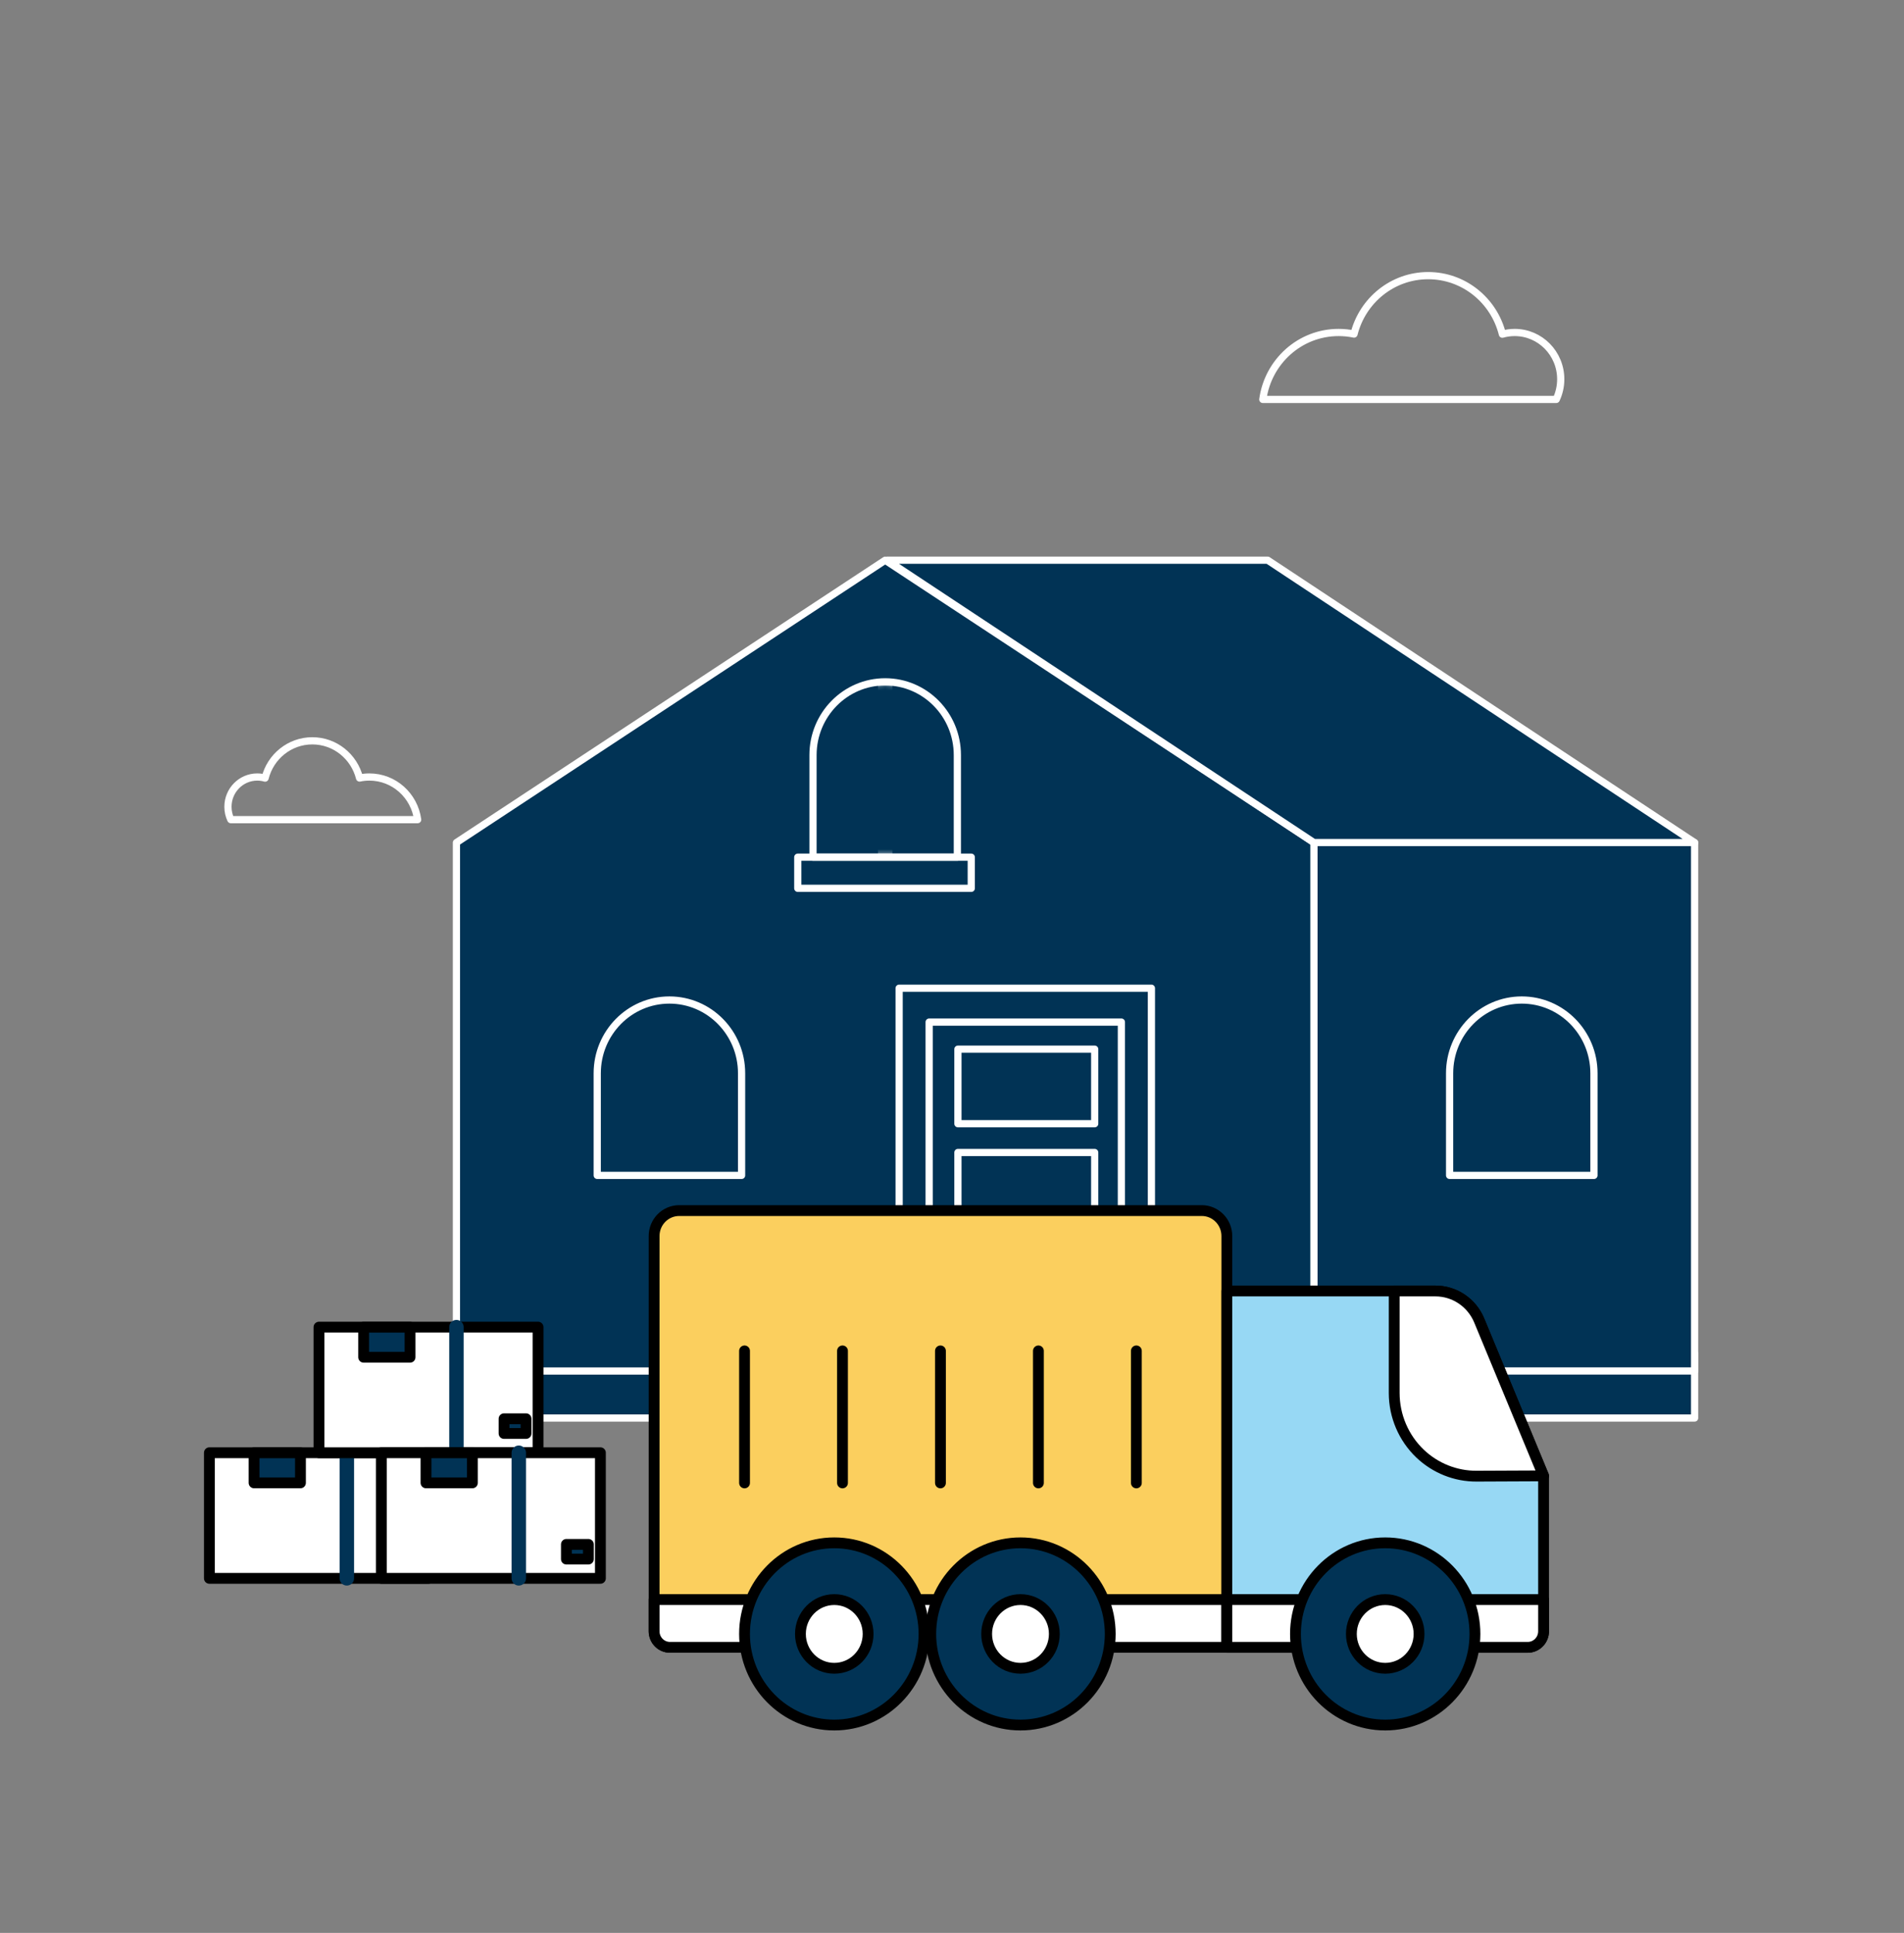 <svg width="528" height="536" viewBox="0 0 528 536" fill="none" xmlns="http://www.w3.org/2000/svg">
<rect x="0" y="0" width="528" height="536" fill="#808080" stroke="none"/>
<path d="M115.819 227.289H64.008C63.497 226.206 63.212 224.999 63.212 223.719C63.212 219.163 66.852 215.468 71.34 215.468C72.093 215.468 72.822 215.572 73.512 215.769C74.994 209.826 80.295 205.431 86.613 205.431C92.917 205.431 98.215 209.819 99.707 215.747C100.588 215.565 101.496 215.468 102.432 215.468C109.261 215.468 114.907 220.607 115.819 227.289Z" stroke="white" stroke-width="2" stroke-miterlimit="10" stroke-linecap="round" stroke-linejoin="round"/>
<path d="M469.934 375.379H126.576V393.221H469.934V375.379Z" fill="#013355" stroke="white" stroke-width="2" stroke-miterlimit="10" stroke-linecap="round" stroke-linejoin="round"/>
<path d="M469.934 233.65H364.366V380.181H469.934V233.65Z" fill="#013355" stroke="white" stroke-width="2" stroke-miterlimit="10" stroke-linecap="round" stroke-linejoin="round"/>
<path d="M364.366 380.185H126.576V233.65L245.471 155.351L364.366 233.65V380.185Z" fill="#013355" stroke="white" stroke-width="2" stroke-miterlimit="10" stroke-linecap="round" stroke-linejoin="round"/>
<path d="M469.934 233.65L351.553 155.351H245.985L364.366 233.65H469.934Z" fill="#013355" stroke="white" stroke-width="2" stroke-miterlimit="10" stroke-linecap="round" stroke-linejoin="round"/>
<path d="M442.024 325.938H401.991V297.626C401.991 286.406 410.953 277.308 422.006 277.308C433.058 277.308 442.02 286.406 442.02 297.626V325.938H442.024Z" stroke="white" stroke-width="2" stroke-miterlimit="10" stroke-linecap="round" stroke-linejoin="round"/>
<path d="M205.652 325.938H165.619V297.626C165.619 286.406 174.581 277.308 185.634 277.308C196.687 277.308 205.649 286.406 205.649 297.626V325.938H205.652Z" stroke="white" stroke-width="2" stroke-miterlimit="10" stroke-linecap="round" stroke-linejoin="round"/>
<path d="M265.485 237.702H225.456V209.39C225.456 198.17 234.418 189.072 245.471 189.072C256.524 189.072 265.485 198.17 265.485 209.39V237.702Z" stroke="white" stroke-width="2" stroke-miterlimit="10" stroke-linecap="round" stroke-linejoin="round"/>
<mask id="mask0_3229_13241" style="mask-type:luminance" maskUnits="userSpaceOnUse" x="225" y="189" width="41" height="49">
<path d="M225.956 237.202V209.39C225.956 198.439 234.701 189.572 245.471 189.572C256.24 189.572 264.985 198.439 264.985 209.39V237.202H225.956Z" stroke="white"/>
</mask>
<g mask="url(#mask0_3229_13241)">
<path d="M245.471 182.948V246.296" stroke="white" stroke-width="4" stroke-miterlimit="10" stroke-linecap="round" stroke-linejoin="round"/>
</g>
<path d="M319.299 274.035H249.339V380.181H319.299V274.035Z" stroke="white" stroke-width="2" stroke-miterlimit="10" stroke-linecap="round" stroke-linejoin="round"/>
<path d="M310.971 283.426H257.664V372.645H310.971V283.426Z" stroke="white" stroke-width="2" stroke-miterlimit="10" stroke-linecap="round" stroke-linejoin="round"/>
<path d="M303.572 290.94H265.64V311.602H303.572V290.94Z" stroke="white" stroke-width="2" stroke-miterlimit="10" stroke-linecap="round" stroke-linejoin="round"/>
<path d="M303.572 319.585H265.64V363.759H303.572V319.585Z" stroke="white" stroke-width="2" stroke-miterlimit="10" stroke-linecap="round" stroke-linejoin="round"/>
<path d="M269.34 237.702H221.232V246.331H269.34V237.702Z" stroke="white" stroke-width="2" stroke-miterlimit="10" stroke-linecap="round" stroke-linejoin="round"/>
<path d="M340.219 456.808H185.786C183.36 456.808 181.393 454.811 181.393 452.349V342.754C181.393 338.856 184.504 335.697 188.345 335.697H333.263C337.103 335.697 340.215 338.856 340.215 342.754V456.808H340.219Z" fill="#FBCF5E" stroke="black" stroke-width="3" stroke-miterlimit="10" stroke-linecap="round" stroke-linejoin="round"/>
<path d="M206.469 374.607V411.216" stroke="black" stroke-width="3" stroke-miterlimit="10" stroke-linecap="round" stroke-linejoin="round"/>
<path d="M233.633 374.607V411.216" stroke="black" stroke-width="3" stroke-miterlimit="10" stroke-linecap="round" stroke-linejoin="round"/>
<path d="M260.797 374.607V411.216" stroke="black" stroke-width="3" stroke-miterlimit="10" stroke-linecap="round" stroke-linejoin="round"/>
<path d="M287.961 374.607V411.216" stroke="black" stroke-width="3" stroke-miterlimit="10" stroke-linecap="round" stroke-linejoin="round"/>
<path d="M315.125 374.607V411.216" stroke="black" stroke-width="3" stroke-miterlimit="10" stroke-linecap="round" stroke-linejoin="round"/>
<path d="M340.219 456.808H185.786C183.36 456.808 181.393 454.811 181.393 452.349V443.565H340.219V456.808Z" fill="white" stroke="black" stroke-width="3" stroke-miterlimit="10" stroke-linecap="round" stroke-linejoin="round"/>
<path d="M428.05 409.261V452.356C428.05 454.818 426.082 456.815 423.657 456.815H340.219V357.994H398.059C403.367 357.994 408.158 361.225 410.214 366.192L428.05 409.261Z" fill="#97D8F4" stroke="black" stroke-width="3" stroke-miterlimit="10" stroke-linecap="round" stroke-linejoin="round"/>
<path d="M423.657 456.808H340.219V443.569H428.05V452.352C428.046 454.814 426.082 456.808 423.657 456.808Z" fill="white" stroke="black" stroke-width="3" stroke-miterlimit="10" stroke-linecap="round" stroke-linejoin="round"/>
<path d="M384.134 478.359C397.878 478.359 409.02 467.048 409.02 453.096C409.02 439.143 397.878 427.832 384.134 427.832C370.39 427.832 359.248 439.143 359.248 453.096C359.248 467.048 370.39 478.359 384.134 478.359Z" fill="#013355" stroke="black" stroke-width="3" stroke-miterlimit="10" stroke-linecap="round" stroke-linejoin="round"/>
<path d="M384.134 462.622C389.317 462.622 393.518 458.357 393.518 453.096C393.518 447.834 389.317 443.569 384.134 443.569C378.951 443.569 374.75 447.834 374.75 453.096C374.75 458.357 378.951 462.622 384.134 462.622Z" fill="white" stroke="black" stroke-width="3" stroke-miterlimit="10" stroke-linecap="round" stroke-linejoin="round"/>
<path d="M282.994 478.359C296.738 478.359 307.88 467.048 307.88 453.096C307.88 439.143 296.738 427.832 282.994 427.832C269.249 427.832 258.107 439.143 258.107 453.096C258.107 467.048 269.249 478.359 282.994 478.359Z" fill="#013355" stroke="black" stroke-width="3" stroke-miterlimit="10" stroke-linecap="round" stroke-linejoin="round"/>
<path d="M231.352 478.359C245.096 478.359 256.238 467.048 256.238 453.096C256.238 439.143 245.096 427.832 231.352 427.832C217.608 427.832 206.466 439.143 206.466 453.096C206.466 467.048 217.608 478.359 231.352 478.359Z" fill="#013355" stroke="black" stroke-width="3" stroke-miterlimit="10" stroke-linecap="round" stroke-linejoin="round"/>
<path d="M282.994 462.622C288.177 462.622 292.378 458.357 292.378 453.096C292.378 447.834 288.177 443.569 282.994 443.569C277.811 443.569 273.61 447.834 273.61 453.096C273.61 458.357 277.811 462.622 282.994 462.622Z" fill="white" stroke="black" stroke-width="3" stroke-miterlimit="10" stroke-linecap="round" stroke-linejoin="round"/>
<path d="M231.352 462.622C236.535 462.622 240.736 458.357 240.736 453.096C240.736 447.834 236.535 443.569 231.352 443.569C226.169 443.569 221.968 447.834 221.968 453.096C221.968 458.357 226.169 462.622 231.352 462.622Z" fill="white" stroke="black" stroke-width="3" stroke-miterlimit="10" stroke-linecap="round" stroke-linejoin="round"/>
<path d="M428.05 409.261L409.457 409.343C403.642 409.368 398.042 407.131 393.8 403.094C389.224 398.73 386.626 392.642 386.626 386.267V357.994H398.059C403.367 357.994 408.158 361.225 410.214 366.192L428.05 409.261Z" fill="white" stroke="black" stroke-width="3" stroke-miterlimit="10" stroke-linecap="round" stroke-linejoin="round"/>
<path d="M96.188 402.847H58.066V437.68H96.188V402.847Z" fill="white" stroke="black" stroke-width="3" stroke-miterlimit="10" stroke-linecap="round" stroke-linejoin="round"/>
<path d="M118.818 402.847H96.184V437.68H118.818V402.847Z" fill="white" stroke="black" stroke-width="3" stroke-miterlimit="10" stroke-linecap="round" stroke-linejoin="round"/>
<path d="M96.184 402.847V437.68" stroke="#013355" stroke-width="4" stroke-miterlimit="10" stroke-linecap="round" stroke-linejoin="round"/>
<path d="M83.319 402.858H70.453V411.198H83.319V402.858Z" fill="#013355" stroke="black" stroke-width="3" stroke-miterlimit="10" stroke-linecap="round" stroke-linejoin="round"/>
<path d="M115.484 428.26H109.387V432.338H115.484V428.26Z" fill="#013355" stroke="black" stroke-width="3" stroke-miterlimit="10" stroke-linecap="round" stroke-linejoin="round"/>
<path d="M126.579 368.014H88.457V402.847H126.579V368.014Z" fill="white" stroke="black" stroke-width="3" stroke-miterlimit="10" stroke-linecap="round" stroke-linejoin="round"/>
<path d="M149.209 368.014H126.576V402.847H149.209V368.014Z" fill="white" stroke="black" stroke-width="3" stroke-miterlimit="10" stroke-linecap="round" stroke-linejoin="round"/>
<path d="M126.576 368.014V402.847" stroke="#013355" stroke-width="4" stroke-miterlimit="10" stroke-linecap="round" stroke-linejoin="round"/>
<path d="M113.71 368.025H100.844V376.365H113.71V368.025Z" fill="#013355" stroke="black" stroke-width="3" stroke-miterlimit="10" stroke-linecap="round" stroke-linejoin="round"/>
<path d="M145.876 393.427H139.779V397.504H145.876V393.427Z" fill="#013355" stroke="black" stroke-width="3" stroke-miterlimit="10" stroke-linecap="round" stroke-linejoin="round"/>
<path d="M143.869 402.847H105.748V437.68H143.869V402.847Z" fill="white" stroke="black" stroke-width="3" stroke-miterlimit="10" stroke-linecap="round" stroke-linejoin="round"/>
<path d="M166.5 402.847H143.866V437.68H166.5V402.847Z" fill="white" stroke="black" stroke-width="3" stroke-miterlimit="10" stroke-linecap="round" stroke-linejoin="round"/>
<path d="M143.866 402.847V437.68" stroke="#013355" stroke-width="4" stroke-miterlimit="10" stroke-linecap="round" stroke-linejoin="round"/>
<path d="M131 402.858H118.135V411.198H131V402.858Z" fill="#013355" stroke="black" stroke-width="3" stroke-miterlimit="10" stroke-linecap="round" stroke-linejoin="round"/>
<path d="M163.166 428.26H157.069V432.338H163.166V428.26Z" fill="#013355" stroke="black" stroke-width="3" stroke-miterlimit="10" stroke-linecap="round" stroke-linejoin="round"/>
<path d="M350.191 110.766H431.559C432.358 109.069 432.809 107.168 432.809 105.16C432.809 98.002 427.092 92.199 420.042 92.199C418.859 92.199 417.715 92.36 416.627 92.671C414.3 83.337 405.972 76.434 396.049 76.434C386.147 76.434 377.826 83.323 375.485 92.635C374.102 92.346 372.673 92.199 371.205 92.199C360.487 92.199 351.62 100.271 350.191 110.766Z" stroke="white" stroke-width="2" stroke-miterlimit="10" stroke-linecap="round" stroke-linejoin="round"/>
</svg>
